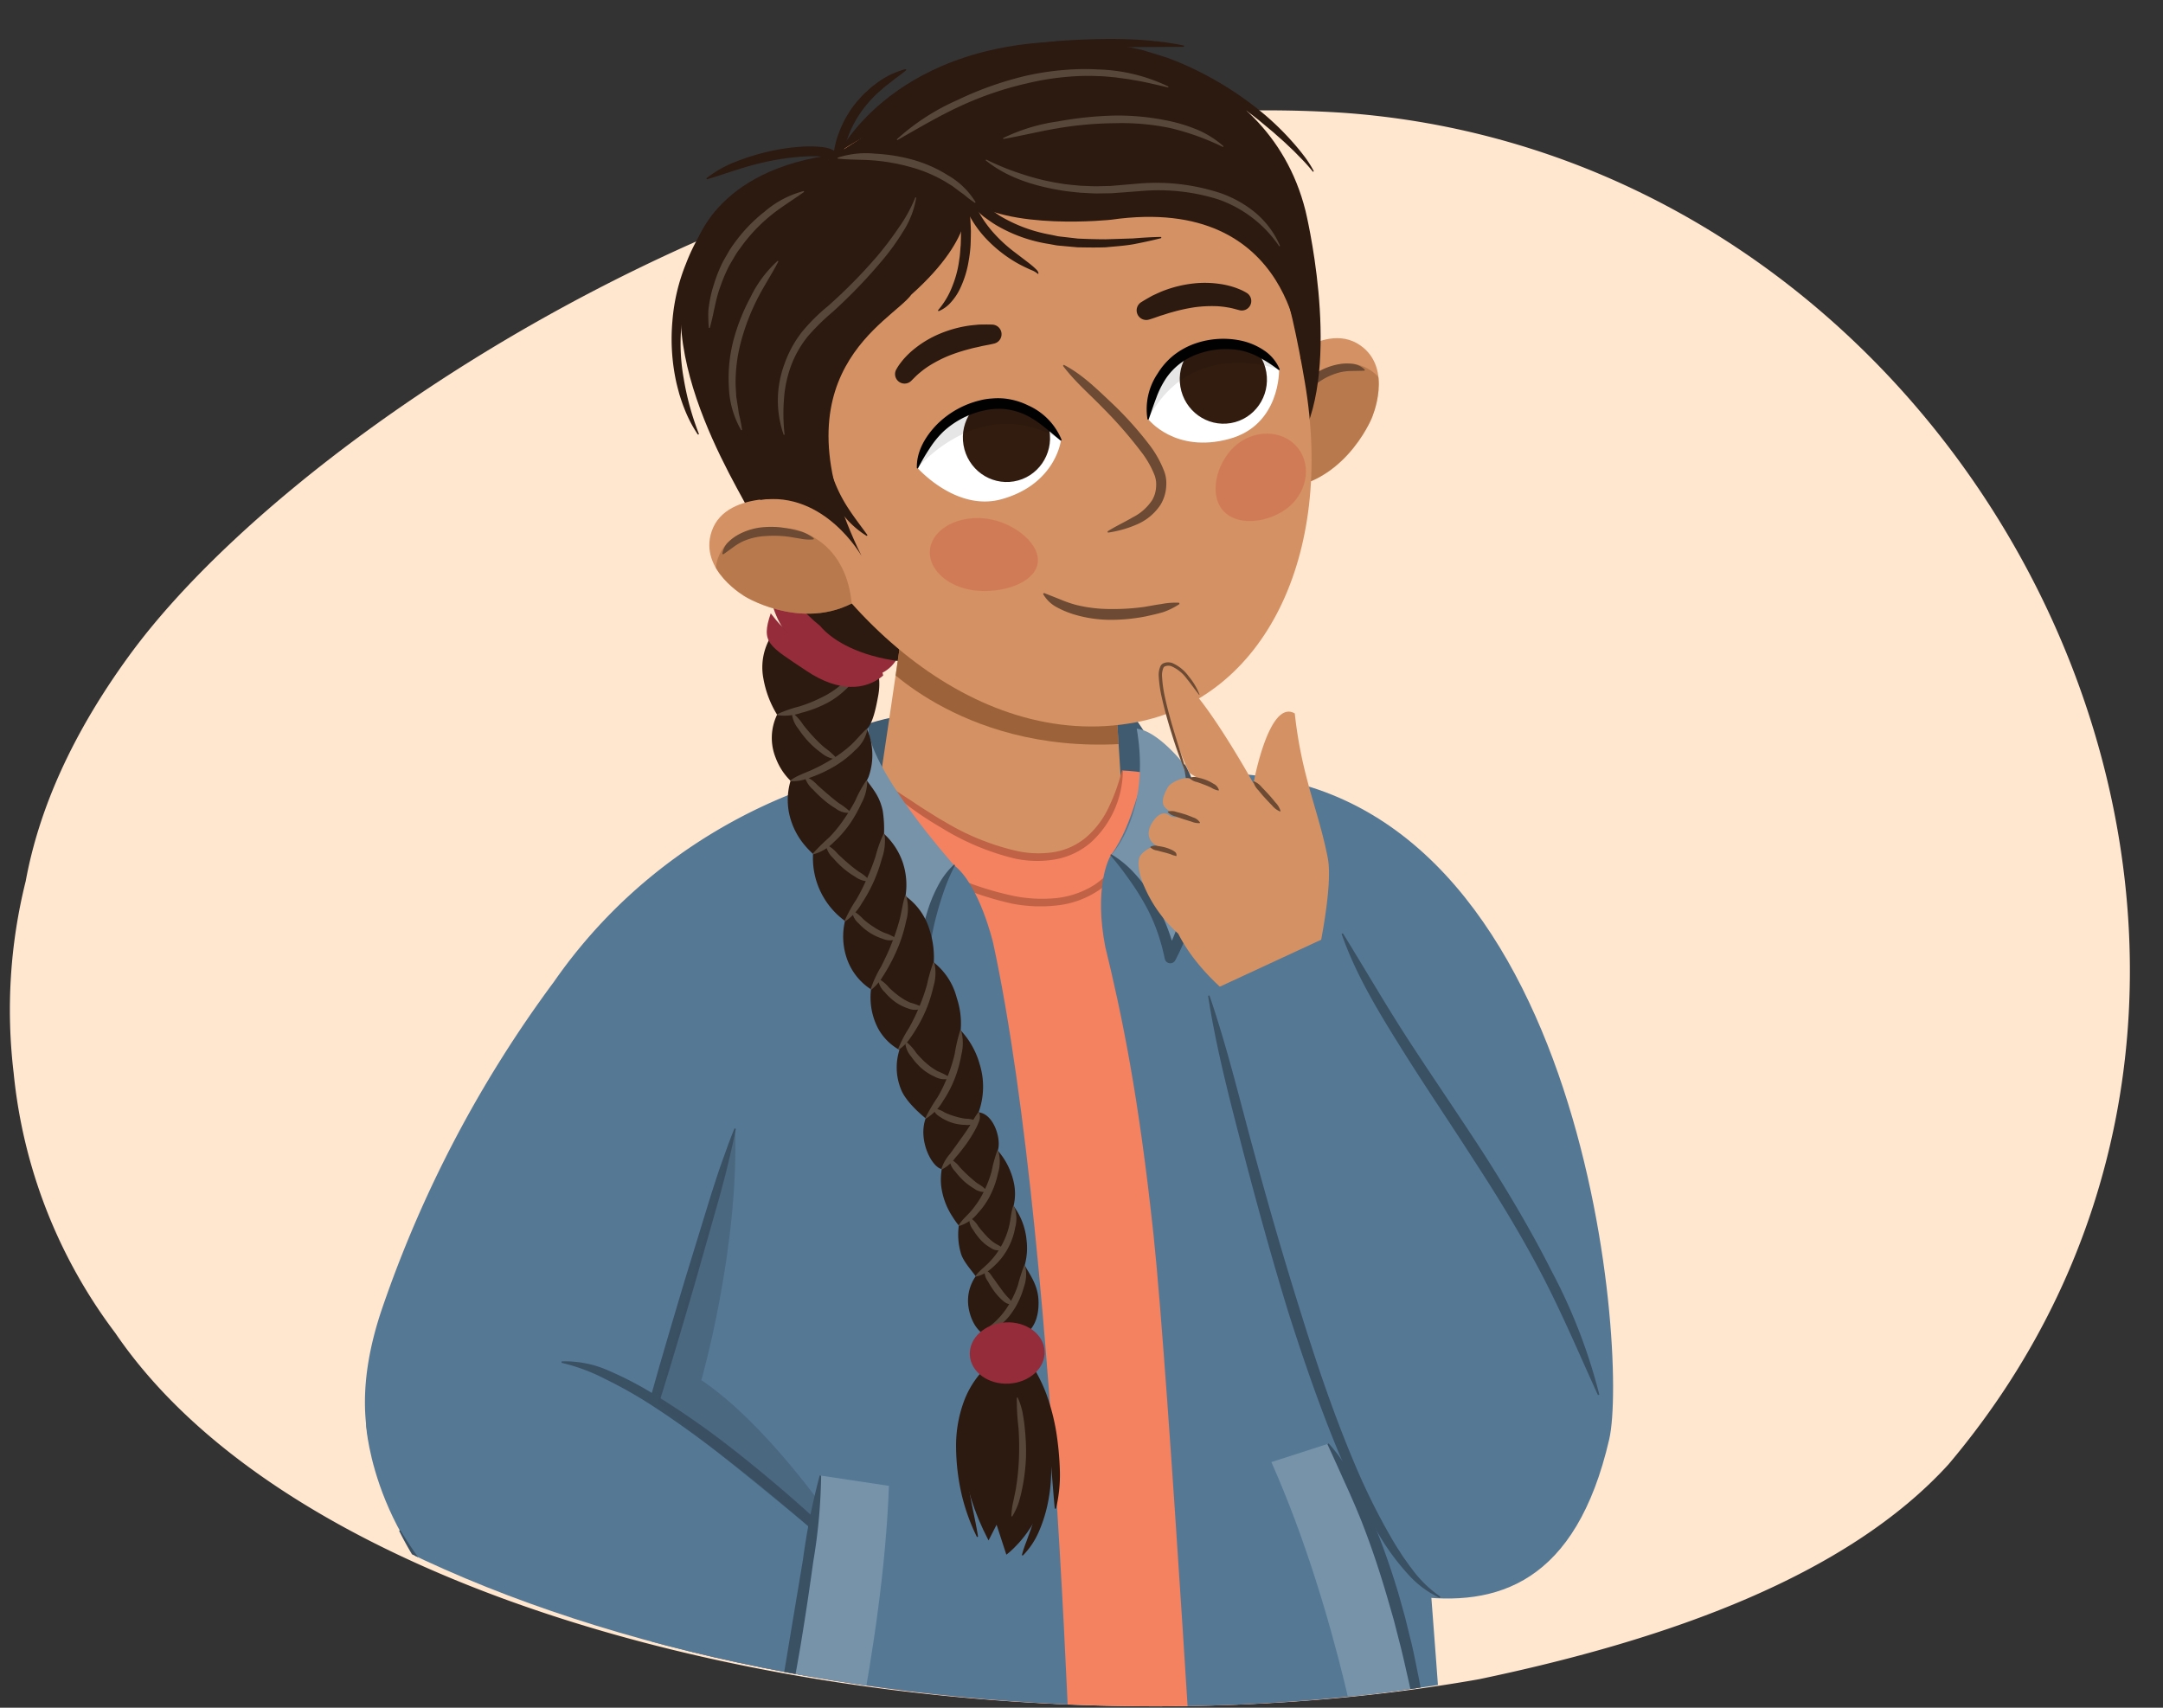 <svg id="ece6b261-f406-4ff0-b852-750fd765809b" data-name="Layer 1" xmlns="http://www.w3.org/2000/svg" xmlns:xlink="http://www.w3.org/1999/xlink" width="380" height="300" viewBox="0 0 380 300"><rect x="0" y="0" width="380" height="300" fill="#333333" stroke="none"/><defs><clipPath id="ba9bf305-273c-4eaa-974c-4df4ab1a2aba"><path d="M288.691,19.634c91.525,58.484,113.824,160.958,53.617,235.617-17.84,20.495-49.058,32.206-82.507,39.526-86.966,16.1-202.921-7.32-239.556-63.714A97.27,97.27,0,0,1,2.4,183.249a102.187,102.187,0,0,1,2.119-35.311c2.338-13.339,8.222-27.184,18.2-41.508C40.455,80.95,67.445,32.494,116.58,11.424,132.959,4.4,155.343,2.145,173.057-1.457s44.481,6.741,62.481,8.031A158.1,158.1,0,0,1,288.691,19.634Z" style="fill:none"/></clipPath><clipPath id="b8928eed-febc-4ca2-a4d1-f7d103070cc0"><path d="M158.733,108.818c.024.637-4.521,30.943-4.521,30.943s12.592,20.119,30.647,17.947,12.425-14.921,12.425-14.921L195.508,114.8Z" style="fill:#d49163"/></clipPath><clipPath id="fab3d8aa-4a58-4b70-b2f0-87c65b227faf"><path d="M222.919,65.9s9.306-9.909,16.036-5.246c5.91,4.094,2.02,12.838,2.02,12.838s-5.211,12.735-17.713,12.375C223.262,85.871,214.26,76.575,222.919,65.9Z" style="fill:#d49163"/></clipPath><clipPath id="eb0029fc-a5b8-421a-a610-c06ba24814b3"><path d="M161.187,82.2s6.783,7.728,14.788,5.493c9.544-2.666,10.422-10.379,10.422-10.379s-5.383-8.616-14.591-5.93A14.811,14.811,0,0,0,161.187,82.2Z" style="fill:#fff"/></clipPath><clipPath id="bab44c77-5242-429e-9a74-d577eef0fb31"><path d="M224.712,64.917s.288,9.733-8.765,12.19c-9.563,2.595-14.248-3.49-14.248-3.49s.2-10.174,9.466-12.648C220.4,58.5,224.712,64.917,224.712,64.917Z" style="fill:#fff"/></clipPath><clipPath id="ff2e9390-f9e7-4266-9a58-b2c8ad819a67"><path d="M141,87.912s-13.335-2.353-15.974,5.437c-2.317,6.84,5.984,11.515,5.984,11.515s11.723,7.084,21.54-.725C152.545,104.139,154.262,91.265,141,87.912Z" style="fill:#d49163"/></clipPath><clipPath id="b6dac829-bf1f-468f-812a-238b08119002"><polygon points="147.581 261.754 142.285 258.638 127.954 239.634 59.413 224.056 58.479 326.867 137.612 316.274 147.581 261.754" style="fill:none"/></clipPath></defs><path d="M287.978,33.717c80.249,38.883,117.479,148.759,54.33,223.539C324.468,276.827,293.25,288.011,259.8,295c-86.966,15.377-202.921-6.99-239.556-60.843A90.379,90.379,0,0,1,2.4,188.5a93.3,93.3,0,0,1,2.119-33.72c2.338-12.738,8.222-25.959,18.2-39.638,17.741-24.332,58.448-56,107.583-76.125a274.36,274.36,0,0,1,51.408-15.569,208.21,208.21,0,0,1,53.832-3.663A142.11,142.11,0,0,1,287.978,33.717Z" style="fill:#ffe6cf"/><g style="clip-path:url(#ba9bf305-273c-4eaa-974c-4df4ab1a2aba)"><path d="M213.535,135.841c64.852-.369,72.643,102.01,69.173,117.014-11.659,50.416-55.146,17.544-76.118,16.12-2.179-11.805.607-26.823,35.928-31.529,2.02-28.886,11.009-19.106,4.5-46.44C242.334,171.329,217.655,153.567,213.535,135.841Z" style="fill:#557894"/><g id="f750bde0-942b-4a13-a307-626e9beffc5d" data-name="7-8 Remy"><path d="M152.526,127.148s15.309-5.615,46.4-1.757l6.91,10.292-1.977,6.831s-53.75,1.914-53.748,1.549S152.526,127.148,152.526,127.148Z" style="fill:#405a6f"/><ellipse cx="146.917" cy="107.474" rx="9.198" ry="13.601" transform="translate(-32.706 136.982) rotate(-45.516)" style="fill:#952c3a"/><path d="M67.094,229.974c-8.617,25.41,4.2,35.582,4.2,35.582s22.488,13.678,37.794-4.083,26.927-63.466,26.927-63.466l11.918-42.4,5.5-20.418s-33.68,5.022-56.118,37.286A210.889,210.889,0,0,0,67.094,229.974Z" style="fill:#557894"/><path d="M128.647,77.912c.27.719,2.669,21.878,15.486,32.088,0,0,7.388,10.311,33.56,5.014L157.078,84.127Z" style="fill:#2c190f"/><path d="M158.733,108.818c.024.637-4.521,30.943-4.521,30.943s12.592,20.119,30.647,17.947,12.425-14.921,12.425-14.921L195.508,114.8Z" style="fill:#d49163"/><g style="clip-path:url(#b8928eed-febc-4ca2-a4d1-f7d103070cc0)"><path d="M155.828,107.714l-1.252,8.366s15.313,17.24,45.038,14.414l-2.624-16.173Z" style="fill:#8f572f;opacity:0.8"/></g><path d="M222.919,65.9s9.306-9.909,16.036-5.246c5.91,4.094,2.02,12.838,2.02,12.838s-5.211,12.735-17.713,12.375C223.262,85.871,214.26,76.575,222.919,65.9Z" style="fill:#d49163"/><g style="clip-path:url(#fab3d8aa-4a58-4b70-b2f0-87c65b227faf)"><path d="M226.908,69.249s7-8.01,13.373-4.5c5.6,3.083,3.978,11.969,3.978,11.969s-3.955,11.322-15.3,11.929C228.956,88.649,219.705,79.051,226.908,69.249Z" style="fill:#8f572f;opacity:0.4"/></g><path d="M239.7,65.125l-2.116.04a10.012,10.012,0,0,0-2,.2,11.247,11.247,0,0,0-3.71,1.63,20.311,20.311,0,0,0-3.262,2.6l-1.471,1.538a7.779,7.779,0,0,1-1.709,1.414l-.158-.11a7.671,7.671,0,0,1,.921-2.068c.421-.616.93-1.166,1.4-1.748.524-.536,1.034-1.095,1.605-1.591a16.917,16.917,0,0,1,1.826-1.374,11.057,11.057,0,0,1,4.3-1.69,8.284,8.284,0,0,1,2.348-.039,3.581,3.581,0,0,1,2.11,1.029Z" style="fill:#6c4a33"/><path d="M132.423,91.519c-.268-2.355-19.535-29.393-10.392-47.843,0,0,3.016-14.031,25.233-16.6,0,0,9.929-20.586,43-19.78,0,0,32.14,2.136,39.079,29.69,0,0,6.127,24.974-.173,38.965Z" style="fill:#2c190f"/><path d="M133.176,79.341c10.956,27.76,37.84,52.9,66.309,47.564,22.694-4.251,34.927-29.365,29.764-59.7S215,10.517,169.808,18.208C128.491,25.239,125.653,60.281,133.176,79.341Z" style="fill:#d49163"/><path d="M186.892,64.087c3.129,1.623,5.595,4.052,8.107,6.411a61.723,61.723,0,0,1,6.981,7.72,18.3,18.3,0,0,1,2.607,4.736,6.33,6.33,0,0,1,.3,1.456,8.059,8.059,0,0,1-.042,1.454,6.98,6.98,0,0,1-.929,2.754,9.39,9.39,0,0,1-4.23,3.53,19.607,19.607,0,0,1-5.038,1.418l-.082-.215c1.484-.936,3.044-1.644,4.459-2.481a8.793,8.793,0,0,0,3.441-3.093,5.237,5.237,0,0,0,.631-2.1,6.325,6.325,0,0,0,0-1.11,5.2,5.2,0,0,0-.244-1.048,16.642,16.642,0,0,0-2.4-4.188,74.79,74.79,0,0,0-6.652-7.623c-2.363-2.452-4.956-4.645-7.056-7.445Z" style="fill:#6c4a33"/><path d="M183.414,104.171l2.834,1.122a21.341,21.341,0,0,0,2.8.973,25.007,25.007,0,0,0,5.922.721,39.25,39.25,0,0,0,6.034-.368c1-.16,2-.367,3.013-.5a12.752,12.752,0,0,1,3.136-.231l.068.22a12.728,12.728,0,0,1-2.86,1.424c-1.012.3-2.045.52-3.077.753a31.668,31.668,0,0,1-6.348.6,22.383,22.383,0,0,1-6.36-.981,16.2,16.2,0,0,1-2.992-1.272,5.942,5.942,0,0,1-2.335-2.3Z" style="fill:#6c4a33"/><path d="M157.459,64.91a8.7,8.7,0,0,1,.762-1.163c.26-.338.525-.665.808-.969a14.977,14.977,0,0,1,1.828-1.668,18.313,18.313,0,0,1,4.2-2.461A21.219,21.219,0,0,1,169.64,57.3c.779-.143,1.564-.2,2.345-.276.782-.021,1.562-.027,2.338,0a1.688,1.688,0,0,1,.343,3.327l-.147.035c-.685.168-1.369.276-2.045.415-.664.177-1.343.283-1.993.472A31.013,31.013,0,0,0,166.66,62.5a22.956,22.956,0,0,0-3.484,1.8,15.309,15.309,0,0,0-1.55,1.149c-.252.2-.485.412-.709.624l-.581.58-.245.245a1.667,1.667,0,0,1-2.632-1.994Z" style="fill:#2c190f"/><path d="M217.392,54.4l-.79-.211c-.3-.071-.608-.14-.925-.185a15.3,15.3,0,0,0-1.915-.215,22.79,22.79,0,0,0-3.914.19,31,31,0,0,0-3.916.859c-.657.164-1.3.412-1.959.593-.654.219-1.3.469-1.976.668l-.142.042a1.688,1.688,0,0,1-1.376-3.048c.656-.414,1.333-.8,2.019-1.175.714-.324,1.419-.67,2.164-.938a21.171,21.171,0,0,1,4.64-1.138,18.2,18.2,0,0,1,4.862.019,14.778,14.778,0,0,1,2.417.526c.4.121.792.271,1.186.433a8.811,8.811,0,0,1,1.242.626,1.667,1.667,0,0,1-1.278,3.045Z" style="fill:#2c190f"/><path d="M161.187,82.2s6.783,7.728,14.788,5.493c9.544-2.666,10.422-10.379,10.422-10.379s-5.383-8.616-14.591-5.93A14.811,14.811,0,0,0,161.187,82.2Z" style="fill:#fff"/><g style="clip-path:url(#eb0029fc-a5b8-421a-a610-c06ba24814b3)"><ellipse cx="176.817" cy="76.906" rx="7.655" ry="7.775" transform="translate(-10.396 30.753) rotate(-9.658)" style="fill:#321c0f"/><path d="M161.187,82.2s11.185-13.458,25.21-4.886l2.04-3.011-7.095-8.016-12.891,1.063-9.411,6.218-1.118,8.275Z" style="fill:#010101;opacity:0.1"/></g><path d="M186.3,77.376c-2.141-1.749-4.018-3.553-6.378-4.605a11.705,11.705,0,0,0-3.654-.932,11.91,11.91,0,0,0-3.747.357,15.246,15.246,0,0,0-6.743,3.579,16.019,16.019,0,0,0-2.451,2.994,36.389,36.389,0,0,0-2.026,3.453l-.006.011a.117.117,0,0,1-.221-.052c-.071-2.914,1.533-5.563,3.526-7.61a16.005,16.005,0,0,1,7.459-4.212,11.07,11.07,0,0,1,2.168-.353,11.792,11.792,0,0,1,2.207,0,12.344,12.344,0,0,1,4.209,1.22,11.256,11.256,0,0,1,5.853,6.023.119.119,0,0,1-.073.15.122.122,0,0,1-.113-.02Z" style="fill:#010101"/><path d="M224.712,64.917s.288,9.733-8.765,12.19c-9.563,2.595-14.248-3.49-14.248-3.49s.2-10.174,9.466-12.648C220.4,58.5,224.712,64.917,224.712,64.917Z" style="fill:#fff"/><g style="clip-path:url(#bab44c77-5242-429e-9a74-d577eef0fb31)"><ellipse cx="214.92" cy="66.663" rx="7.655" ry="7.775" transform="translate(-8.138 37) rotate(-9.658)" style="fill:#321c0f"/><path d="M224.712,64.917S209.326,59,201.7,73.617L198.408,72.1l1.973-10.549,11.592-5.773,11.25.448,4.1,6.7Z" style="fill:#010101;opacity:0.1"/></g><path d="M201.584,73.615a11.168,11.168,0,0,1,1.785-7.986,12.428,12.428,0,0,1,2.811-3.208,13.02,13.02,0,0,1,3.753-2.062A15.093,15.093,0,0,1,218.3,59.9a11.592,11.592,0,0,1,3.872,1.725,7.431,7.431,0,0,1,2.639,3.228.119.119,0,0,1-.067.153.121.121,0,0,1-.115-.017l-.009-.007a24.753,24.753,0,0,0-3.233-2.113,12,12,0,0,0-3.467-1.317,14.415,14.415,0,0,0-7.367.6,11.181,11.181,0,0,0-5.759,4.4,15.943,15.943,0,0,0-1.669,3.377c-.457,1.19-.864,2.416-1.308,3.7l0,.009a.118.118,0,0,1-.227-.014Z" style="fill:#010101"/><path d="M163.356,96.893c-.126,3.527,3.749,6.62,8.654,6.907s10.2-1.731,10.326-5.258-4.964-7.228-9.869-7.515S163.482,93.365,163.356,96.893Z" style="fill:#cf664a;opacity:0.5"/><path d="M228.539,79.465c1.981,3.418.547,8.061-3.2,10.37s-9.041,2.509-11.022-.91.1-9.16,3.846-11.469S226.558,76.046,228.539,79.465Z" style="fill:#cf664a;opacity:0.5"/><path d="M141,87.912s-13.335-2.353-15.974,5.437c-2.317,6.84,5.984,11.515,5.984,11.515s11.723,7.084,21.54-.725C152.545,104.139,154.262,91.265,141,87.912Z" style="fill:#d49163"/><g style="clip-path:url(#ff2e9390-f9e7-4266-9a58-b2c8ad819a67)"><path d="M139.775,93s-10.356-2.22-13.393,4.434c-2.667,5.842,3.9,12,3.9,12s9.879,6.7,19.344.367C149.622,109.793,151.36,96.527,139.775,93Z" style="fill:#8f572f;opacity:0.4"/></g><path d="M126.9,97.3a3.6,3.6,0,0,1,1.071-2.085,8.329,8.329,0,0,1,1.9-1.379,11.044,11.044,0,0,1,4.447-1.239,16.579,16.579,0,0,1,2.284,0c.754.051,1.5.2,2.237.309.724.184,1.461.32,2.166.561a7.609,7.609,0,0,1,1.973,1.105l-.06.183a7.715,7.715,0,0,1-2.213-.111l-2.1-.349a20.21,20.21,0,0,0-4.164-.122,11.215,11.215,0,0,0-3.937.932,10.047,10.047,0,0,0-1.713,1.043l-1.718,1.235Z" style="fill:#6c4a33"/><path d="M169.75,34.814s2.141,6.422-9.622,16.921c-3.45,4.77-24.583,13.819-8.769,45.935,0,0-6.469-11.487-17.791-9.852L124.6,54.357l14.619-22.316,26.86-17.293,38.68-1.768,18.394,13.488,5.413,25.8,2.441,7.969-2.477,2.906s-.8-29.172-33.289-24.549C195.239,38.6,176.909,40.577,169.75,34.814Z" style="fill:#2c190f"/><path d="M145.476,27.631c.072.146.1.126.051.111a1.425,1.425,0,0,0-.207-.068c-.168-.046-.376-.082-.583-.116a12.491,12.491,0,0,0-1.324-.107c-.908-.016-1.833.017-2.757.075a44.329,44.329,0,0,0-5.534.788,49.772,49.772,0,0,0-5.43,1.435c-1.8.561-3.562,1.19-5.425,1.723a.114.114,0,0,1-.1-.2,20.184,20.184,0,0,1,5.051-2.847,40.563,40.563,0,0,1,5.548-1.742,36.149,36.149,0,0,1,5.77-.892,21.421,21.421,0,0,1,2.957-.036,14.3,14.3,0,0,1,1.52.173,5.2,5.2,0,0,1,.808.207,2.8,2.8,0,0,1,.456.2,1.48,1.48,0,0,1,.592.565.785.785,0,1,1-1.39.732Z" style="fill:#2c190f"/><path d="M146.358,28.518a15.352,15.352,0,0,1,1.13-5.463,18.519,18.519,0,0,1,2.733-4.794c.27-.373.6-.7.9-1.048a9.41,9.41,0,0,1,.964-.982l1.013-.928,1.091-.827a15.365,15.365,0,0,1,2.334-1.4,17.59,17.59,0,0,1,2.545-.93.113.113,0,0,1,.106.194l-.009.008c-.689.592-1.408,1.092-2.1,1.614-.654.578-1.391,1.027-2.01,1.624a20.965,20.965,0,0,0-3.5,3.689,19.369,19.369,0,0,0-2.441,4.414,23.528,23.528,0,0,0-.773,2.4,16.918,16.918,0,0,0-.405,2.43l-.006.077a.784.784,0,0,1-1.565-.075Z" style="fill:#2c190f"/><path d="M169.563,31.471a12.824,12.824,0,0,0,2.609,3.671A19.1,19.1,0,0,0,173.9,36.69c.633.45,1.259.915,1.922,1.324a26.39,26.39,0,0,0,8.829,3.233l1.166.246c.392.068.792.1,1.187.147l2.38.272c1.6.073,3.2.123,4.808.127l4.835-.153c1.612-.127,3.23-.234,4.872-.261h.008a.112.112,0,0,1,.114.11.114.114,0,0,1-.084.111c-1.582.412-3.188.745-4.8,1.059-1.617.283-3.262.38-4.9.539-1.644.059-3.3.031-4.949,0l-2.476-.223c-.412-.042-.827-.063-1.238-.124l-1.228-.227a26.123,26.123,0,0,1-9.425-3.369c-.72-.443-1.409-.946-2.1-1.442a20.675,20.675,0,0,1-1.872-1.741,13.274,13.274,0,0,1-2.872-4.333.783.783,0,0,1,1.443-.608Z" style="fill:#2c190f"/><path d="M164.842,54.444a14.274,14.274,0,0,0,2.476-4.19,18.6,18.6,0,0,0,1.215-4.716c.149-.8.153-1.636.246-2.452.037-.823.047-1.651.053-2.478l-.1-2.489c-.071-.83-.145-1.661-.194-2.495l0-.045a.785.785,0,0,1,1.561-.16c.124.853.224,1.711.327,2.569.082.861.11,1.73.144,2.6-.008.869-.023,1.741-.066,2.611a23.654,23.654,0,0,1-.323,2.606,17.815,17.815,0,0,1-1.585,5.038,9.823,9.823,0,0,1-1.494,2.214,5.818,5.818,0,0,1-2.147,1.585.112.112,0,0,1-.146-.063.113.113,0,0,1,.02-.116Z" style="fill:#2c190f"/><path d="M182.223,48.021a3.924,3.924,0,0,0-1.1-.606c-.415-.189-.837-.376-1.25-.584a21.13,21.13,0,0,1-2.429-1.384A23.647,23.647,0,0,1,173.12,41.8a19.034,19.034,0,0,1-3.216-4.73,18.215,18.215,0,0,1-1.629-5.479.786.786,0,0,1,1.547-.271l0,.016a21.478,21.478,0,0,0,1.644,4.982,19.8,19.8,0,0,0,2.894,4.37,25.635,25.635,0,0,0,3.9,3.62l2.159,1.646q.548.414,1.085.87c.176.157.351.316.522.492a1.241,1.241,0,0,1,.417.678.1.1,0,0,1-.17.085Z" style="fill:#2c190f"/><path d="M122.568,76.288a22.849,22.849,0,0,1-2.364-4.576c-.322-.8-.587-1.62-.848-2.442-.22-.833-.455-1.666-.627-2.512a35.544,35.544,0,0,1-.6-10.335,33.818,33.818,0,0,1,2.383-10.095,33.959,33.959,0,0,1,2.221-4.7,20.976,20.976,0,0,1,1.367-2.2l1.443-2.153a.784.784,0,0,1,1.316.851l-.042.069-1.324,2.118a19.942,19.942,0,0,0-1.277,2.138,41.236,41.236,0,0,0-2.087,4.51,35.269,35.269,0,0,0-2.357,9.611,34.669,34.669,0,0,0,.342,9.924,48.367,48.367,0,0,0,2.651,9.678l0,.008a.112.112,0,0,1-.2.1Z" style="fill:#2c190f"/><path d="M230.571,30.059a30.608,30.608,0,0,0-2.131-2.369l-1.129-1.154-1.173-1.11c-.769-.75-1.605-1.432-2.394-2.157l-2.473-2.058a58.361,58.361,0,0,0-10.806-6.885c-1.894-1-3.906-1.715-5.882-2.52-1.008-.342-2.036-.631-3.053-.95-.511-.149-1.015-.327-1.533-.452l-1.564-.326a55.338,55.338,0,0,0-12.7-1.255h-.071a.785.785,0,0,1,.008-1.569l3.3-.006,1.653.006c.551,0,1.1.1,1.646.14l3.291.343c1.091.158,2.162.433,3.244.646l1.619.341c.535.13,1.057.314,1.585.469,1.052.331,2.114.632,3.156.988a54.592,54.592,0,0,1,6.039,2.672,58.727,58.727,0,0,1,10.957,7.274,48.537,48.537,0,0,1,4.709,4.584c.732.815,1.439,1.651,2.1,2.52a18.289,18.289,0,0,1,1.815,2.792.1.1,0,0,1-.168.105Z" style="fill:#2c190f"/><path d="M207.9,8.226l-10.4.057c-3.456.026-6.908.179-10.342.491-3.43.351-6.841.816-10.206,1.5a66.7,66.7,0,0,0-9.83,2.915l-.022.009a.785.785,0,0,1-.593-1.454,55.2,55.2,0,0,1,10.086-3.17A84.182,84.182,0,0,1,187.018,7.13c3.5-.234,7-.328,10.492-.252,1.747.052,3.493.141,5.231.339A45.8,45.8,0,0,1,207.926,8a.112.112,0,0,1,.086.134A.114.114,0,0,1,207.9,8.226Z" style="fill:#2c190f"/><path d="M147.15,27.7A16.037,16.037,0,0,1,153.8,27a30.472,30.472,0,0,1,6.644,1.082,23.567,23.567,0,0,1,6.169,2.759,13.446,13.446,0,0,1,4.789,4.694l-.124.107c-.478-.311-.923-.638-1.349-.976l-.624-.518-.665-.466-1.284-.97-1.368-.848a25.056,25.056,0,0,0-5.917-2.486,34.38,34.38,0,0,0-6.355-1.171c-2.166-.2-4.312-.093-6.541-.348Z" style="fill:#57463a"/><path d="M141.267,33.713c-2.1,1.511-4.249,2.78-6.18,4.408a28.645,28.645,0,0,0-5.072,5.515,12.942,12.942,0,0,0-1.037,1.559c-.309.542-.652,1.067-.935,1.623a27.162,27.162,0,0,0-1.463,3.45c-.9,2.361-1.162,4.844-1.884,7.352l-.164-.007c-.063-.645-.091-1.3-.1-1.951a10.032,10.032,0,0,1,.116-1.953,21.776,21.776,0,0,1,.892-3.818,25.257,25.257,0,0,1,1.44-3.662c.291-.588.643-1.145.962-1.72a13.889,13.889,0,0,1,1.072-1.652,27.067,27.067,0,0,1,5.408-5.675,17.152,17.152,0,0,1,6.884-3.622Z" style="fill:#57463a"/><path d="M157.543,24.485A39.3,39.3,0,0,1,168.2,17.577a59.344,59.344,0,0,1,12.02-4.262,47.333,47.333,0,0,1,6.322-.989,42.482,42.482,0,0,1,6.4-.127,30.348,30.348,0,0,1,12.341,3.01l-.057.153c-2.07-.462-4.086-.986-6.148-1.3-1.017-.218-2.058-.3-3.083-.463-1.035-.087-2.067-.213-3.107-.228a41.09,41.09,0,0,0-6.225.207,46.045,46.045,0,0,0-6.145,1.046A58.882,58.882,0,0,0,168.7,18.649c-3.8,1.746-7.379,3.888-11.055,5.965Z" style="fill:#57463a"/><path d="M173.247,28.02a45.017,45.017,0,0,0,6.448,2.606,41.139,41.139,0,0,0,6.728,1.614c1.138.2,2.293.276,3.442.389,1.154.029,2.307.135,3.463.076l1.732-.039,1.727-.144,3.517-.3a36.173,36.173,0,0,1,14.116,1.7,19.928,19.928,0,0,1,6.25,3.541,15.722,15.722,0,0,1,4.212,5.734l-.144.078a21.482,21.482,0,0,0-10.713-8.246,34.969,34.969,0,0,0-13.637-1.461l-3.491.264-1.778.126-1.782.019c-1.189.045-2.376-.077-3.562-.122-1.182-.13-2.368-.225-3.538-.443-4.659-.772-9.369-2.244-13.086-5.256Z" style="fill:#57463a"/><path d="M160.967,34.7a15.52,15.52,0,0,1-2.262,5.9,41.316,41.316,0,0,1-3.684,5.12,91.715,91.715,0,0,1-8.707,9.052,40.03,40.03,0,0,0-4.371,4.292,18.5,18.5,0,0,0-2.979,5.224,21.036,21.036,0,0,0-1.238,5.921,32.918,32.918,0,0,0,.115,6.144l-.158.045a18.322,18.322,0,0,1,.155-12.519,19.739,19.739,0,0,1,3.091-5.62,32.517,32.517,0,0,1,4.5-4.463,90.361,90.361,0,0,0,8.695-8.82,57.328,57.328,0,0,0,3.721-4.919,25.785,25.785,0,0,0,2.959-5.375Z" style="fill:#57463a"/><path d="M176.2,24.272a31.9,31.9,0,0,1,9.611-2.934A62.84,62.84,0,0,1,195.835,20.3a43.1,43.1,0,0,1,10.052,1.06,27.544,27.544,0,0,1,4.825,1.584,16.921,16.921,0,0,1,4.249,2.752l-.092.136a44.192,44.192,0,0,0-9.242-3.326,41.913,41.913,0,0,0-9.776-.86,62.991,62.991,0,0,0-9.836.858c-3.257.538-6.465,1.338-9.734,1.912Z" style="fill:#57463a"/><path d="M136.759,45.916c-1.237,2.379-2.691,4.535-3.851,6.887a38.351,38.351,0,0,0-2.748,7.3,27.424,27.424,0,0,0-.92,7.686l.114,1.938.31,1.917.13.97.225.951c.139.64.259,1.292.35,1.966l-.152.062a16.387,16.387,0,0,1-2.174-7.752,26.325,26.325,0,0,1,.812-8.074,34.993,34.993,0,0,1,2.978-7.517,20.757,20.757,0,0,1,4.8-6.439Z" style="fill:#57463a"/><path d="M144.257,73.731c.214,1.874.439,3.71.793,5.518a31.467,31.467,0,0,0,1.526,5.278,25.363,25.363,0,0,0,2.516,4.871c1.008,1.539,2.134,2.992,3.263,4.547a.114.114,0,0,1-.021.16.117.117,0,0,1-.128.007,15.978,15.978,0,0,1-4.261-3.9,23.561,23.561,0,0,1-2.912-5.051,27.7,27.7,0,0,1-1.688-5.574,39.2,39.2,0,0,1-.654-5.719.786.786,0,0,1,1.566-.135Z" style="fill:#2c190f"/><path d="M154.235,136.98c-1.065-.842-31.988,2.079-32.585,56.913-.556,51.087.374,152.909.374,152.909,1.106.322,75.689,23.61,130.7-7.815,0,0-10.387-128.592-16.007-157.213C232.5,160.3,221.407,136.5,197.179,135.353,197.179,135.353,194.2,168.523,154.235,136.98Z" style="fill:#f4815f"/><path d="M197.262,135.361a17.194,17.194,0,0,1-5.584,12.6A13.032,13.032,0,0,1,185.216,151a18.813,18.813,0,0,1-7.1-.216,44.307,44.307,0,0,1-12.845-5.442,59.136,59.136,0,0,1-11.086-8.3l.1-.132c1.987,1.191,3.861,2.511,5.794,3.739.944.647,1.9,1.275,2.872,1.874s1.92,1.238,2.924,1.78a43.129,43.129,0,0,0,12.514,5.131,17.768,17.768,0,0,0,6.607.285,11.767,11.767,0,0,0,5.891-2.686,15.756,15.756,0,0,0,3.935-5.293,32.438,32.438,0,0,0,2.271-6.4Z" style="fill:#c06245"/><path d="M200.2,143.272a16.213,16.213,0,0,1-14.559,15.791,26.179,26.179,0,0,1-7.732-.3,55.531,55.531,0,0,1-14.319-5.3c-1.146-.552-2.24-1.195-3.347-1.816-.55-.314-1.109-.615-1.652-.943l-1.6-1.019a63.324,63.324,0,0,1-6.133-4.482l.095-.139c2.246,1.181,4.388,2.5,6.588,3.714l1.624.953,1.65.9c1.1.6,2.19,1.225,3.324,1.755a54.372,54.372,0,0,0,14.025,5.023,25.3,25.3,0,0,0,7.327.368,15.643,15.643,0,0,0,6.811-2.348,16.163,16.163,0,0,0,4.905-5.312,26.127,26.127,0,0,0,2.831-6.859Z" style="fill:#c06245"/><path d="M201.5,135.849c-1.052-.1-2.253,8.841-6.232,14.23-.683.925-3.023,6.243-1.1,16.2,2.912,11.955,5.854,25.986,8.49,50.679s8.245,119.588,8.245,119.588,30.56-4.49,43.524-15.19c0,0-8.483-125.864-13.71-141.952C240.724,179.4,239.56,139.512,201.5,135.849Z" style="fill:#557894"/><path d="M150.716,134.821S125.6,142.7,118.853,157.175c0,0-7.824,3.838-7.145,41,.532,29.178,4.18,129.638,4.18,129.638s25.645,12.884,73.051,10.359c0,0-2.55-117.614-14.476-172.581,0,0-2.392-10.147-6.827-13.564C162.946,148.415,151.881,142.668,150.716,134.821Z" style="fill:#557894"/><path d="M152.526,127.148c-6.224.9-9.549,10.987-9.549,10.987s6.417,25.055,19.1,31.222c1.219-12.425,5.56-17.329,5.56-17.329S152.04,134.588,152.526,127.148Z" style="fill:#7693a9"/><path d="M199.7,128.011c3.807.394,8.4,6.382,8.4,6.382s6.471,16.83-2.491,33.809a32.424,32.424,0,0,0-10.4-18S202.287,142.914,199.7,128.011Z" style="fill:#7693a9"/><path d="M247.645,243.082c-.4-4.032-.8-8.064-1.163-12.1l-1.131-12.1-1.183-12.094c-.19-2.017-.383-4.034-.514-6.058s-.282-4.048-.333-6.085a.123.123,0,0,1,.243-.032c.473,1.983.855,3.979,1.2,5.98.368,2,.652,4.008.928,6.018.521,4.025.991,8.055,1.451,12.087s.845,8.07,1.228,12.109.7,8.083.984,12.129a.859.859,0,0,1-1.712.145Z" style="fill:#3a5063"/><path d="M114.256,245.61c1.117-3.982,2.246-7.959,3.43-11.92s2.333-7.933,3.563-11.881l3.645-11.857c.628-1.97,1.258-3.94,1.959-5.89.684-1.954,1.389-3.9,2.18-5.828l.235.066c-.381,2.042-.849,4.059-1.338,6.071-.472,2.017-1.015,4.013-1.56,6.009l-3.392,11.942c-1.116,3.986-2.31,7.948-3.474,11.919s-2.379,7.927-3.607,11.878Z" style="fill:#3a5063"/><path d="M143.1,138.1c1.357,2.855,2.478,5.739,3.637,8.612a78,78,0,0,0,3.941,8.38,46.988,46.988,0,0,0,5.054,7.635,21.736,21.736,0,0,0,6.773,5.747l-1.4.784.3-2.32c.135-.769.252-1.541.4-2.307a45.662,45.662,0,0,1,1.133-4.553,25.187,25.187,0,0,1,1.788-4.353,13.782,13.782,0,0,1,2.81-3.784.127.127,0,0,1,.2.154l-.007.013a32.542,32.542,0,0,0-1.8,4.153q-.756,2.124-1.338,4.3a44.071,44.071,0,0,0-.974,4.4c-.126.742-.219,1.491-.331,2.236l-.236,2.251v.007a.978.978,0,0,1-1.074.871,1,1,0,0,1-.327-.094,23.251,23.251,0,0,1-7.511-6.187,47.754,47.754,0,0,1-5.211-8.02,80.153,80.153,0,0,1-3.811-8.684,35.261,35.261,0,0,1-2.261-9.18.128.128,0,0,1,.117-.138A.133.133,0,0,1,143.1,138.1Z" style="fill:#3a5063"/><path d="M208.216,134.347a19.113,19.113,0,0,1,1.7,4.091c.222.705.374,1.427.555,2.144.13.726.272,1.451.381,2.182a45.575,45.575,0,0,1,.354,8.856,43.3,43.3,0,0,1-.463,4.424c-.3,1.454-.523,2.928-.97,4.349a41.85,41.85,0,0,1-3.284,8.276.99.99,0,0,1-1.853-.214l-.013-.055a35.6,35.6,0,0,0-1.385-4.936,30.77,30.77,0,0,0-2.136-4.674,45.757,45.757,0,0,0-2.778-4.353c-.99-1.419-2.063-2.79-3.2-4.141l-.006-.006a.127.127,0,0,1,.016-.179.126.126,0,0,1,.145-.013,18.028,18.028,0,0,1,4.146,3.449,25.5,25.5,0,0,1,3.2,4.368,32.567,32.567,0,0,1,2.385,4.878,32.979,32.979,0,0,1,1.58,5.21l-1.866-.268a43.305,43.305,0,0,0,3.071-7.893c.441-1.346.661-2.749.966-4.131.187-1.4.433-2.8.506-4.22a43.767,43.767,0,0,0-.118-8.517c-.293-2.837-.722-5.651-1.167-8.536v-.007a.128.128,0,0,1,.107-.146A.131.131,0,0,1,208.216,134.347Z" style="fill:#3a5063"/><g style="clip-path:url(#b6dac829-bf1f-468f-812a-238b08119002)"><path d="M161.213,280.55s9.762,25.547-12.877,34.686l-7.062-6.854,3.946-29.493Z" style="fill:#405a6f"/><path d="M64.333,250.475s1.314,22.651,23.452,37.625c0,0,25.63,23.664,60.175,26.463l5.049-37.388s-39.173-37.621-55.172-38.164S64.19,236.156,64.333,250.475Z" style="fill:#557894"/><path d="M70.334,268.8a69.954,69.954,0,0,0,7.192,9.918,52.892,52.892,0,0,0,8.962,8.2l.022.016.1.092a75.091,75.091,0,0,0,11.684,9.125c2.092,1.342,4.228,2.621,6.413,3.81s4.419,2.29,6.669,3.356a128.618,128.618,0,0,0,13.909,5.473c4.751,1.542,9.569,2.8,14.356,4.459l-.049.247a63.231,63.231,0,0,1-14.851-2.983c-2.426-.723-4.82-1.552-7.2-2.42q-3.553-1.35-7.021-2.921a95.4,95.4,0,0,1-13.3-7.379c-2.108-1.417-4.165-2.913-6.135-4.524a40.942,40.942,0,0,1-5.574-5.275l.117.107a49.475,49.475,0,0,1-8.879-8.727,60.228,60.228,0,0,1-6.629-10.452Z" style="fill:#3a5063"/><path d="M152.843,277.032c-4.6-3.233-8.621-7.057-12.874-10.638s-8.522-7.126-12.916-10.509c-4.373-3.406-8.857-6.668-13.517-9.624a78.109,78.109,0,0,0-7.2-4,32.657,32.657,0,0,0-7.676-2.851l.009-.252a18.788,18.788,0,0,1,8.315,1.65,60.428,60.428,0,0,1,7.515,3.883,145.59,145.59,0,0,1,13.825,9.558q6.612,5.166,12.867,10.743c4.151,3.73,8.386,7.389,11.831,11.86Z" style="fill:#3a5063"/><path d="M182.173,284.95c-5.17.261-16.209-2.314-27.85,2.073l16.341,6.728,8.187-2C186,288.87,186.562,284.729,182.173,284.95Z" style="fill:#d49163"/><path d="M157.132,286.492c.281-.013.564-.013.846,0,5.547.238,10.876,2.592,15.673,5.279a51.9,51.9,0,0,1,12.711,9.957,3.139,3.139,0,0,1,.305,4.3,3.081,3.081,0,0,1-4.3.3,55.672,55.672,0,0,0-7.606-5.93,54.822,54.822,0,0,1,4.5,5.216c1.85,2.434,3.839,5.558,4.513,8.565a2.615,2.615,0,0,1-.968,2.887,2.532,2.532,0,0,1-3.058-.181c-2.073-2.1-3.767-4.642-5.635-6.923-.624-.761-1.276-1.5-1.94-2.219a51.707,51.707,0,0,1,4.066,10.571,2.992,2.992,0,0,1-5.662,1.922,93.955,93.955,0,0,0-5.084-9.7,48.154,48.154,0,0,1,2.3,10.373c.338,2.9-4.518,3.943-5.138,1-.967-4.578-1.855-8.662-6.517-10.545-2.1-.848-4.262-1.526-6.312-2.488a10.128,10.128,0,0,1-5.468-5.428c-1.809-4.787,1.326-10.363,4.833-13.512A13.079,13.079,0,0,1,157.132,286.492Z" style="fill:#d49163"/><path d="M175.481,292.622a14.913,14.913,0,0,1-3.228-1.368c-1.047-.491-2.093-.98-3.168-1.385a26.512,26.512,0,0,0-3.251-1.09c-1.115-.277-2.2-.4-3.371-.732l-.01-.129a6.32,6.32,0,0,1,3.589-.06,20.4,20.4,0,0,1,3.433,1.023,28.275,28.275,0,0,1,3.213,1.525,8.606,8.606,0,0,1,2.864,2.108Z" style="fill:#6c4a33"/><path d="M176.659,302.326a3.211,3.211,0,0,1-1.431-1.026c-.416-.386-.817-.783-1.242-1.148s-.833-.746-1.269-1.081a4.729,4.729,0,0,1-1.286-1.135l.042-.122a2.287,2.287,0,0,1,1.775.476,9.913,9.913,0,0,1,1.447,1.073,12.756,12.756,0,0,1,1.229,1.287,2.606,2.606,0,0,1,.837,1.6Z" style="fill:#6c4a33"/><path d="M153.009,276.864s-20.458,11.994-13.189,36.5l8.516,1.869s-1.662-21.393,12.877-34.686Z" style="fill:#7693a9"/></g><path d="M129.151,198.267l-13.659,48.221,37.517,30.531s-14.878-24.508-29.789-34.57C123.22,242.449,129.836,219.384,129.151,198.267Z" style="fill:#3a5063;opacity:0.4"/><path d="M174.488,238.854s-11.5,11.286-.818,31.758l1.414-2.764,1.715,5.264s15.311-10.979,3.121-33.853Z" style="fill:#2c190f"/><path d="M171.584,269.91a34.864,34.864,0,0,1-2.685-7.572,38.571,38.571,0,0,1-.933-8.075,22.547,22.547,0,0,1,1.392-8.123,16.2,16.2,0,0,1,4.805-6.782.816.816,0,0,1,1.085,1.217l-.018.017a15.726,15.726,0,0,0-4.187,6.192,23.081,23.081,0,0,0-1.364,7.5,38.24,38.24,0,0,0,.652,7.766c.422,2.6,1.052,5.124,1.482,7.815a.114.114,0,0,1-.216.068Z" style="fill:#2c190f"/><path d="M179.544,273.119a20.692,20.692,0,0,1,.756-2.256l.772-2.148a29.95,29.95,0,0,0,1.183-4.373,36.933,36.933,0,0,0,.573-4.5c.069-.755.054-1.516.1-2.275l.008-2.287v-.032a.816.816,0,0,1,1.629-.059,30.522,30.522,0,0,1,.061,4.772,28.763,28.763,0,0,1-.68,4.746,25.307,25.307,0,0,1-1.523,4.555,13.713,13.713,0,0,1-2.662,3.934l-.028.029a.114.114,0,0,1-.192-.1Z" style="fill:#2c190f"/><path d="M185.3,264.942c-.219-2.237-.373-4.437-.56-6.631a56.172,56.172,0,0,0-.872-6.52,47.243,47.243,0,0,0-1.742-6.287,32.482,32.482,0,0,0-2.87-5.776l-.02-.032a.816.816,0,0,1,1.356-.906,26.555,26.555,0,0,1,3.226,6.086,37.544,37.544,0,0,1,1.735,6.606,53.68,53.68,0,0,1,.644,6.753,25.476,25.476,0,0,1-.666,6.729.118.118,0,0,1-.143.085A.123.123,0,0,1,185.3,264.942Z" style="fill:#2c190f"/><path d="M134.114,119.192a10.416,10.416,0,0,1,2.944-9.408c4.562,5.256,10.826,8.858,17.288,8.669a10.967,10.967,0,0,1-.031,3.592c-.308,1.683-.808,4.487-1.8,5.783-.059.079-.123.156-.185.233a11.151,11.151,0,0,1,.842,3.229,11.351,11.351,0,0,1-.578,5.175,6.742,6.742,0,0,1-.311.639c1.367,1.866,2.27,2.95,2.792,5.289a21.471,21.471,0,0,1,.233,4.094,12.137,12.137,0,0,1,3.278,4.98,12.492,12.492,0,0,1,.514,5.823c-.008.041-.025.078-.034.12a11.151,11.151,0,0,1,4.181,5.745,15.746,15.746,0,0,1,.8,5.911,11.566,11.566,0,0,1,4.035,6.222,14.036,14.036,0,0,1,.689,5.711,14.331,14.331,0,0,1,3.33,5.918,13.285,13.285,0,0,1-.18,8.487c2.753.3,4.035,4.878,3.366,6.715a12.565,12.565,0,0,1,2.883,5.929,9.2,9.2,0,0,1-.106,3.81,11.953,11.953,0,0,1,2.29,6.06,11.247,11.247,0,0,1-.338,4.362c1.065,1.876,2.326,3.548,2.429,6.192.144,3.672-1.382,7.258-6.615,6.738-5.336.108-5.738-6.052-5.738-6.052a7.512,7.512,0,0,1,1.324-4.954c-.88-1.22-2.247-2.681-2.624-4.1a11.541,11.541,0,0,1-.344-4.8,15.865,15.865,0,0,1-1.181-1.679,12.608,12.608,0,0,1-1.942-5.506,11.155,11.155,0,0,1,.125-2.746c-1.792-.343-4.215-5.146-2.821-8.925-.07-.054-.147-.1-.214-.155-1.459-1.232-3.523-3.2-4.193-5.1a10.176,10.176,0,0,1-.205-6.76c-.059-.033-.119-.058-.176-.093a9.536,9.536,0,0,1-3.6-3.716,11.8,11.8,0,0,1-1.219-6.82,10.511,10.511,0,0,1-4.181-5.238,11.861,11.861,0,0,1-.389-6.779,13.662,13.662,0,0,1-5.617-11.78,15.42,15.42,0,0,1-1.751-1.88,12.715,12.715,0,0,1-2.51-5.55,11.826,11.826,0,0,1,.312-5.411,11.061,11.061,0,0,1-2.6-4.007,9.393,9.393,0,0,1,.235-7.607A18.048,18.048,0,0,1,134.114,119.192Z" style="fill:#2c190f"/><path d="M136.508,125.477a22.6,22.6,0,0,1,3.987-1.392,26.278,26.278,0,0,0,3.827-1.556,15.5,15.5,0,0,0,3.4-2.209,33.12,33.12,0,0,0,2.683-3.086l.151.053a5.983,5.983,0,0,1-2.035,3.882,14.245,14.245,0,0,1-3.611,2.533,20.942,20.942,0,0,1-4.08,1.512,9.127,9.127,0,0,1-4.3.422Z" style="fill:#57463a"/><path d="M135.406,107.754c5.42,7.038,8.385,6.464,18.912,8.673.147.792.73,1.448.839,2.248-3.034,2.586-7.759,3-13.458-.812C135.04,113.4,133.638,112.975,135.406,107.754Z" style="fill:#952c3a"/><path d="M177.684,266.4a11.9,11.9,0,0,1,.34-2.671c.169-.853.374-1.695.5-2.555a43.128,43.128,0,0,0,.493-5.175,50.079,50.079,0,0,0-.09-5.211,38.384,38.384,0,0,1-.287-5.264l.146-.03a12.613,12.613,0,0,1,.844,2.551c.15.877.312,1.756.385,2.645a38.4,38.4,0,0,1,.23,5.353,34,34,0,0,1-.636,5.329,24.8,24.8,0,0,1-.649,2.606,11.683,11.683,0,0,1-1.124,2.407Z" style="fill:#57463a"/><path d="M178.138,211.848a6.026,6.026,0,0,1,.213,3.8,12.027,12.027,0,0,1-1.267,3.639,11.726,11.726,0,0,1-2.359,3.048,10.336,10.336,0,0,1-1.49,1.209,5.669,5.669,0,0,1-1.781.723l-.075-.129c.794-1.052,1.775-1.683,2.573-2.575a12.648,12.648,0,0,0,2.05-2.857,13.207,13.207,0,0,0,1.27-3.286c.3-1.161.319-2.32.718-3.555Z" style="fill:#57463a"/><path d="M175.367,202.117a6.942,6.942,0,0,1-.024,3.958,16.3,16.3,0,0,1-1.3,3.769,13.634,13.634,0,0,1-2.271,3.3,6.7,6.7,0,0,1-3.279,2.232l-.088-.134c.75-1.155,1.727-1.867,2.486-2.862a15.2,15.2,0,0,0,1.976-3.116A19.574,19.574,0,0,0,174.2,205.8a25.143,25.143,0,0,1,1.008-3.675Z" style="fill:#57463a"/><path d="M172,195.388a2.273,2.273,0,0,1-.017,1.658,10.769,10.769,0,0,1-.657,1.413,23.471,23.471,0,0,1-1.623,2.593c-.6.815-1.225,1.612-1.891,2.369a6.6,6.6,0,0,1-2.3,2.006l-.121-.1a7.424,7.424,0,0,1,1.51-2.629c.582-.8,1.174-1.6,1.738-2.407.583-.8,1.144-1.6,1.671-2.42.519-.833.94-1.657,1.535-2.448Z" style="fill:#57463a"/><path d="M168.851,181a8.455,8.455,0,0,1,.034,4.333,21.926,21.926,0,0,1-1.172,4.191,19.98,19.98,0,0,1-2.02,3.86,8.841,8.841,0,0,1-3.006,3.121l-.116-.109a31.346,31.346,0,0,1,2.133-3.63,24.052,24.052,0,0,0,1.788-3.721,27.92,27.92,0,0,0,1.239-3.946,28.9,28.9,0,0,1,.96-4.1Z" style="fill:#57463a"/><path d="M164.127,169.066a7.993,7.993,0,0,1-.147,4.271,24.829,24.829,0,0,1-1.293,4.074,26.272,26.272,0,0,1-1.991,3.774,19.675,19.675,0,0,1-1.208,1.753,7.535,7.535,0,0,1-1.584,1.455l-.126-.1a20.831,20.831,0,0,1,1.915-3.7,36.367,36.367,0,0,0,1.785-3.687,33.758,33.758,0,0,0,1.36-3.854,31.17,31.17,0,0,1,1.129-3.984Z" style="fill:#57463a"/><path d="M159.181,157.282a8.1,8.1,0,0,1,0,4.564,26.265,26.265,0,0,1-1.317,4.362,32.415,32.415,0,0,1-2,4.07q-.567.98-1.2,1.918a9.225,9.225,0,0,1-1.574,1.657l-.132-.09a21,21,0,0,1,1.881-4.043c.648-1.317,1.293-2.633,1.811-4a34.792,34.792,0,0,0,1.388-4.139c.368-1.417.517-2.823.989-4.285Z" style="fill:#57463a"/><path d="M155.388,146.5a9.048,9.048,0,0,1-.448,4.295,27.557,27.557,0,0,1-1.44,4.073,25.892,25.892,0,0,1-2.079,3.792,9.557,9.557,0,0,1-2.911,3.186l-.122-.1a24.2,24.2,0,0,1,2.041-3.7,34.833,34.833,0,0,0,1.872-3.711,39.118,39.118,0,0,0,1.511-3.879,22.873,22.873,0,0,1,1.418-3.975Z" style="fill:#57463a"/><path d="M152.361,137.125a8.353,8.353,0,0,1-1.047,4.036,23.3,23.3,0,0,1-2.062,3.639,19.042,19.042,0,0,1-2.777,3.152,7.735,7.735,0,0,1-3.6,2.128l-.081-.138a38.543,38.543,0,0,1,2.875-2.83,23.1,23.1,0,0,0,2.512-3.065,31.342,31.342,0,0,0,2.078-3.4,21.881,21.881,0,0,1,1.951-3.561Z" style="fill:#57463a"/><path d="M152.405,128.091a6.474,6.474,0,0,1-2.17,3.7,18.445,18.445,0,0,1-3.363,2.669,23.53,23.53,0,0,1-3.827,1.881c-.662.252-1.332.482-2.008.685a8.178,8.178,0,0,1-2.133.222l-.043-.154a8.425,8.425,0,0,1,1.848-1.02c.62-.3,1.265-.524,1.884-.808a30.55,30.55,0,0,0,3.586-1.92,22.113,22.113,0,0,0,3.237-2.4c1-.914,1.783-1.944,2.84-2.913Z" style="fill:#57463a"/><path d="M180.091,222.281a6.643,6.643,0,0,1-.213,3.823,14.464,14.464,0,0,1-1.5,3.562,15.955,15.955,0,0,1-1.113,1.6,12.691,12.691,0,0,1-1.362,1.391,6.457,6.457,0,0,1-3.378,1.818l-.068-.133c.854-1.017,1.87-1.6,2.7-2.48a13.123,13.123,0,0,0,2.168-2.821,16.811,16.811,0,0,0,1.5-3.255,30.219,30.219,0,0,1,1.118-3.506Z" style="fill:#57463a"/><ellipse cx="176.946" cy="237.689" rx="6.578" ry="5.388" transform="translate(-12.311 9.681) rotate(-3.029)" style="fill:#952c3a"/><path d="M173.093,223.094c.748.313,1,.892,1.385,1.4s.727,1.036,1.107,1.533c.36.509.73,1.014,1.117,1.474.194.226.405.442.6.635.2.229.328.406.6.689l0,.149a1.25,1.25,0,0,1-1.145-.071,4.058,4.058,0,0,1-.838-.644,11.11,11.11,0,0,1-1.325-1.51,16.489,16.489,0,0,1-1.046-1.668,2.912,2.912,0,0,1-.583-1.917Z" style="fill:#57463a"/><path d="M170.4,213.909a4.341,4.341,0,0,1,1.47,1.519,19.609,19.609,0,0,0,1.3,1.536,8.509,8.509,0,0,0,1.432,1.31c.541.368,1.034.551,1.681,1.037v.149a2.23,2.23,0,0,1-2.256-.258,7.08,7.08,0,0,1-1.755-1.4,11.044,11.044,0,0,1-1.308-1.75,3.108,3.108,0,0,1-.694-2.075Z" style="fill:#57463a"/><path d="M166.953,203.622a4.718,4.718,0,0,1,1.677,1.433c.494.512.984,1.022,1.506,1.493a19.426,19.426,0,0,0,1.6,1.345,6.682,6.682,0,0,1,1.695,1.338l-.045.143a3.046,3.046,0,0,1-2.243-.563,11.728,11.728,0,0,1-1.843-1.361,14.01,14.01,0,0,1-1.514-1.683,3.347,3.347,0,0,1-.962-2.065Z" style="fill:#57463a"/><path d="M164.094,194.7a5.182,5.182,0,0,1,1.881.736,11.575,11.575,0,0,0,1.8.674,11.157,11.157,0,0,0,1.872.412,5.077,5.077,0,0,1,1.987.425l.019.148a2.854,2.854,0,0,1-2.09.516,8.006,8.006,0,0,1-4.111-1.206c-.6-.382-1.272-.744-1.459-1.6Z" style="fill:#57463a"/><path d="M159.171,182.985a8.388,8.388,0,0,1,1.762,1.932,16.339,16.339,0,0,0,1.746,1.809,10.988,10.988,0,0,0,2.011,1.434,16.049,16.049,0,0,1,2.286,1.16l-.017.149a3.678,3.678,0,0,1-2.745-.325,9.4,9.4,0,0,1-2.348-1.5,11.955,11.955,0,0,1-1.813-2.066,4.143,4.143,0,0,1-1.018-2.535Z" style="fill:#57463a"/><path d="M154.382,171.959a6.569,6.569,0,0,1,1.835,1.562,16.107,16.107,0,0,0,1.758,1.489,10.413,10.413,0,0,0,1.948,1.123,14.413,14.413,0,0,1,2.192.8l.009.149a3.125,3.125,0,0,1-2.565.081,8.679,8.679,0,0,1-2.3-1.157,11.164,11.164,0,0,1-1.845-1.733,3.686,3.686,0,0,1-1.155-2.236Z" style="fill:#57463a"/><path d="M149.816,159.993a6.83,6.83,0,0,1,1.826,1.453,14.312,14.312,0,0,0,1.785,1.352,11.671,11.671,0,0,0,1.953,1.069,7.653,7.653,0,0,1,2.095,1.02l-.02.148a3.465,3.465,0,0,1-2.461-.146,9.188,9.188,0,0,1-2.238-1.062,10.219,10.219,0,0,1-1.886-1.593,3.374,3.374,0,0,1-1.182-2.163Z" style="fill:#57463a"/><path d="M145.206,148.4a6.252,6.252,0,0,1,1.95,1.579c.591.563,1.184,1.119,1.806,1.638.6.543,1.249,1.026,1.9,1.507a7.555,7.555,0,0,1,1.935,1.57l-.058.138a4.078,4.078,0,0,1-2.47-.79,15.1,15.1,0,0,1-2.1-1.491,17.65,17.65,0,0,1-1.812-1.816,4.187,4.187,0,0,1-1.269-2.248Z" style="fill:#57463a"/><path d="M141.5,136.4a5.849,5.849,0,0,1,2.091,1.5c.628.559,1.246,1.124,1.889,1.654.624.551,1.27,1.074,1.93,1.56a11.555,11.555,0,0,1,1.988,1.536l-.043.144a3.681,3.681,0,0,1-2.548-.769,16.189,16.189,0,0,1-2.125-1.536,22.721,22.721,0,0,1-1.866-1.8,4.657,4.657,0,0,1-1.429-2.191Z" style="fill:#57463a"/><path d="M139.244,125.24a8.679,8.679,0,0,1,1.887,2.12c.577.724,1.168,1.433,1.8,2.1a21.717,21.717,0,0,0,1.979,1.907,11.4,11.4,0,0,1,2.1,1.882l-.065.134a4.821,4.821,0,0,1-2.7-1.152,15.263,15.263,0,0,1-2.206-1.931,18.123,18.123,0,0,1-1.8-2.294,5.027,5.027,0,0,1-1.126-2.7Z" style="fill:#57463a"/><path d="M144.131,259.211s-6.931,51.072-11.1,59.256l13.649,4.366s8.5-33.448,9.487-61.81Z" style="fill:#7693a9"/><path d="M132.916,318.41c.133-.629.279-1.237.441-1.829.147-.6.244-1.228.373-1.835.282-1.208.494-2.444.755-3.666.515-2.443,1.053-4.891,1.5-7.36q1.383-7.394,2.593-14.837l2.483-14.872a117.812,117.812,0,0,1,2.949-14.817l.25.034a97.567,97.567,0,0,1-1.379,15.059q-1.025,7.484-2.26,14.939c-.858,4.965-1.736,9.928-2.814,14.861q-.381,1.854-.82,3.7c-.283,1.231-.559,2.463-.919,3.682a34.26,34.26,0,0,1-1.195,3.623c-.254.59-.446,1.189-.759,1.762s-.633,1.134-.97,1.671Z" style="fill:#3a5063"/><path d="M223.357,256.846c11.986,26.972,16.774,57.531,16.774,57.531s1.156.207,10.733-4.63c-5.26-39.069-17.557-56.11-17.557-56.11Z" style="fill:#7693a9"/><path d="M250.739,309.764a57.631,57.631,0,0,1-1.786-7.2c-.535-2.4-.928-4.827-1.472-7.222-.561-2.391-1.062-4.8-1.695-7.166l-.913-3.564-1.017-3.534c-1.363-4.708-2.9-9.365-4.694-13.923q-1.371-3.4-2.911-6.736c-1-2.233-2-4.464-3.046-6.709l.2-.148c3.413,3.733,5.479,8.353,7.456,12.894a130.219,130.219,0,0,1,4.978,14.041l1,3.586.889,3.614c.634,2.4,1.054,4.847,1.567,7.271.467,2.434.874,4.879,1.254,7.326a53.275,53.275,0,0,1,.433,7.436Z" style="fill:#3a5063"/></g><path d="M231,170.629c-.02-.193,3.349-14.365,2.267-19.9-1.669-8.543-4.566-14.1-5.8-25.4-4.552-2.625-7.252,12.291-7.252,12.291s-11.543-20.82-14.729-18.812,3.019,16.268,3.463,16.979l2.592,1.587-2.195-.439c-.821-.775-3.62.39-4.18,1.371-2,3.5.007,3.7.413,4.355l2.369.8s-1.85.336-2.44-.178c-.469-.407-1.774-.979-3.158,1.349s.125,3.81,1.335,4.123l.843.855-1.232-.752c-.759-.464-2.387.665-2.905,1.388-.992,1.381.267,4.738.643,5.51a23.733,23.733,0,0,0,5.952,8.258c4.709,9.268,14.821,14.83,14.622,15.174C228.89,177.708,226.74,179.457,231,170.629Z" style="fill:#d49163"/><path d="M209.053,136.634a2.047,2.047,0,0,1,1.451-.021,9.358,9.358,0,0,1,1.378.405,7.532,7.532,0,0,1,1.293.659,1.766,1.766,0,0,1,.966,1.127l-.082.071a3.69,3.69,0,0,1-1.273-.51c-.4-.19-.808-.365-1.227-.519-.411-.174-.84-.308-1.265-.464a2.44,2.44,0,0,1-1.261-.642Z" style="fill:#6c4a33"/><path d="M205.192,142.563a2.474,2.474,0,0,1,1.529.087c.487.112.965.256,1.444.4.473.166.946.331,1.407.539a2.194,2.194,0,0,1,1.256.925l-.065.087a3.363,3.363,0,0,1-1.467-.272l-1.406-.433-1.4-.484a2.564,2.564,0,0,1-1.329-.747Z" style="fill:#6c4a33"/><path d="M220.265,137.247a3.407,3.407,0,0,1,1.432,1.078c.417.414.812.848,1.211,1.278s.771.884,1.139,1.342a3.61,3.61,0,0,1,.923,1.536l-.081.073a3.606,3.606,0,0,1-1.43-1.081c-.416-.414-.814-.846-1.213-1.276s-.774-.881-1.142-1.339a3.425,3.425,0,0,1-.92-1.539Z" style="fill:#6c4a33"/><path d="M202.123,148.741a1.721,1.721,0,0,1,1.277-.122,9.75,9.75,0,0,1,1.232.233,6.858,6.858,0,0,1,1.2.443,2.561,2.561,0,0,1,.58.353.683.683,0,0,1,.253.747l-.106-.023c-.173-.078-.355-.084-.516-.15s-.334-.139-.515-.2c-.365-.112-.74-.226-1.128-.314l-1.16-.31a1.854,1.854,0,0,1-1.138-.553Z" style="fill:#6c4a33"/><path d="M236.634,162.985,209.8,175.417s25.258,98.027,49.459,96.924c18.644-.849,20.62-12.149,22.539-24.691C284.539,229.742,236.634,162.985,236.634,162.985Z" style="fill:#557894"/><path d="M212.482,174.88c3.113,9.08,5.318,18.378,7.846,27.592,2.5,9.222,5.144,18.4,8.006,27.5,2.82,9.112,5.853,18.168,9.55,26.933a115.063,115.063,0,0,0,6.262,12.763c.586,1.025,1.189,2.04,1.846,3.017.306.506.637.992.985,1.465s.665.976,1.042,1.423a20.453,20.453,0,0,0,5.023,4.911l-.117.224a17.618,17.618,0,0,1-5.775-4.4,41.582,41.582,0,0,1-4.365-5.817,97.582,97.582,0,0,1-6.561-12.872c-3.817-8.827-6.948-17.9-9.864-27.03-2.814-9.161-5.367-18.391-7.789-27.65-2.405-9.263-4.865-18.513-6.333-28Z" style="fill:#3a5063"/><path d="M235.923,163.957c4.087,6.61,7.911,13.267,12.162,19.732,4.234,6.463,8.62,12.85,12.832,19.374,4.165,6.552,8.145,13.249,11.654,20.2a96.637,96.637,0,0,1,8.4,21.736l-.239.081c-3.228-7.071-6.208-14.149-9.769-20.993s-7.568-13.434-11.786-19.907c-4.162-6.51-8.528-12.911-12.657-19.489-4.108-6.571-8.245-13.243-10.824-20.627Z" style="fill:#3a5063"/><path d="M210.676,122.084c-.768-.969-1.453-1.968-2.218-2.9a6.568,6.568,0,0,0-2.71-2.163,1.7,1.7,0,0,0-.772-.051,1.959,1.959,0,0,0-.362.11.566.566,0,0,0-.206.2,3.322,3.322,0,0,0-.251,1.626,21.47,21.47,0,0,0,.507,3.587c1.031,4.774,2.709,9.392,4.1,14.1l-.068.026a71.874,71.874,0,0,1-2.592-6.9c-.745-2.342-1.446-4.7-1.98-7.11a21.887,21.887,0,0,1-.546-3.686,3.767,3.767,0,0,1,.328-1.96,1.145,1.145,0,0,1,.455-.423,2.018,2.018,0,0,1,.514-.16,2.3,2.3,0,0,1,1.044.082,7.025,7.025,0,0,1,2.943,2.395,11.352,11.352,0,0,1,1.882,3.2Z" style="fill:#6c4a33"/></g></svg>